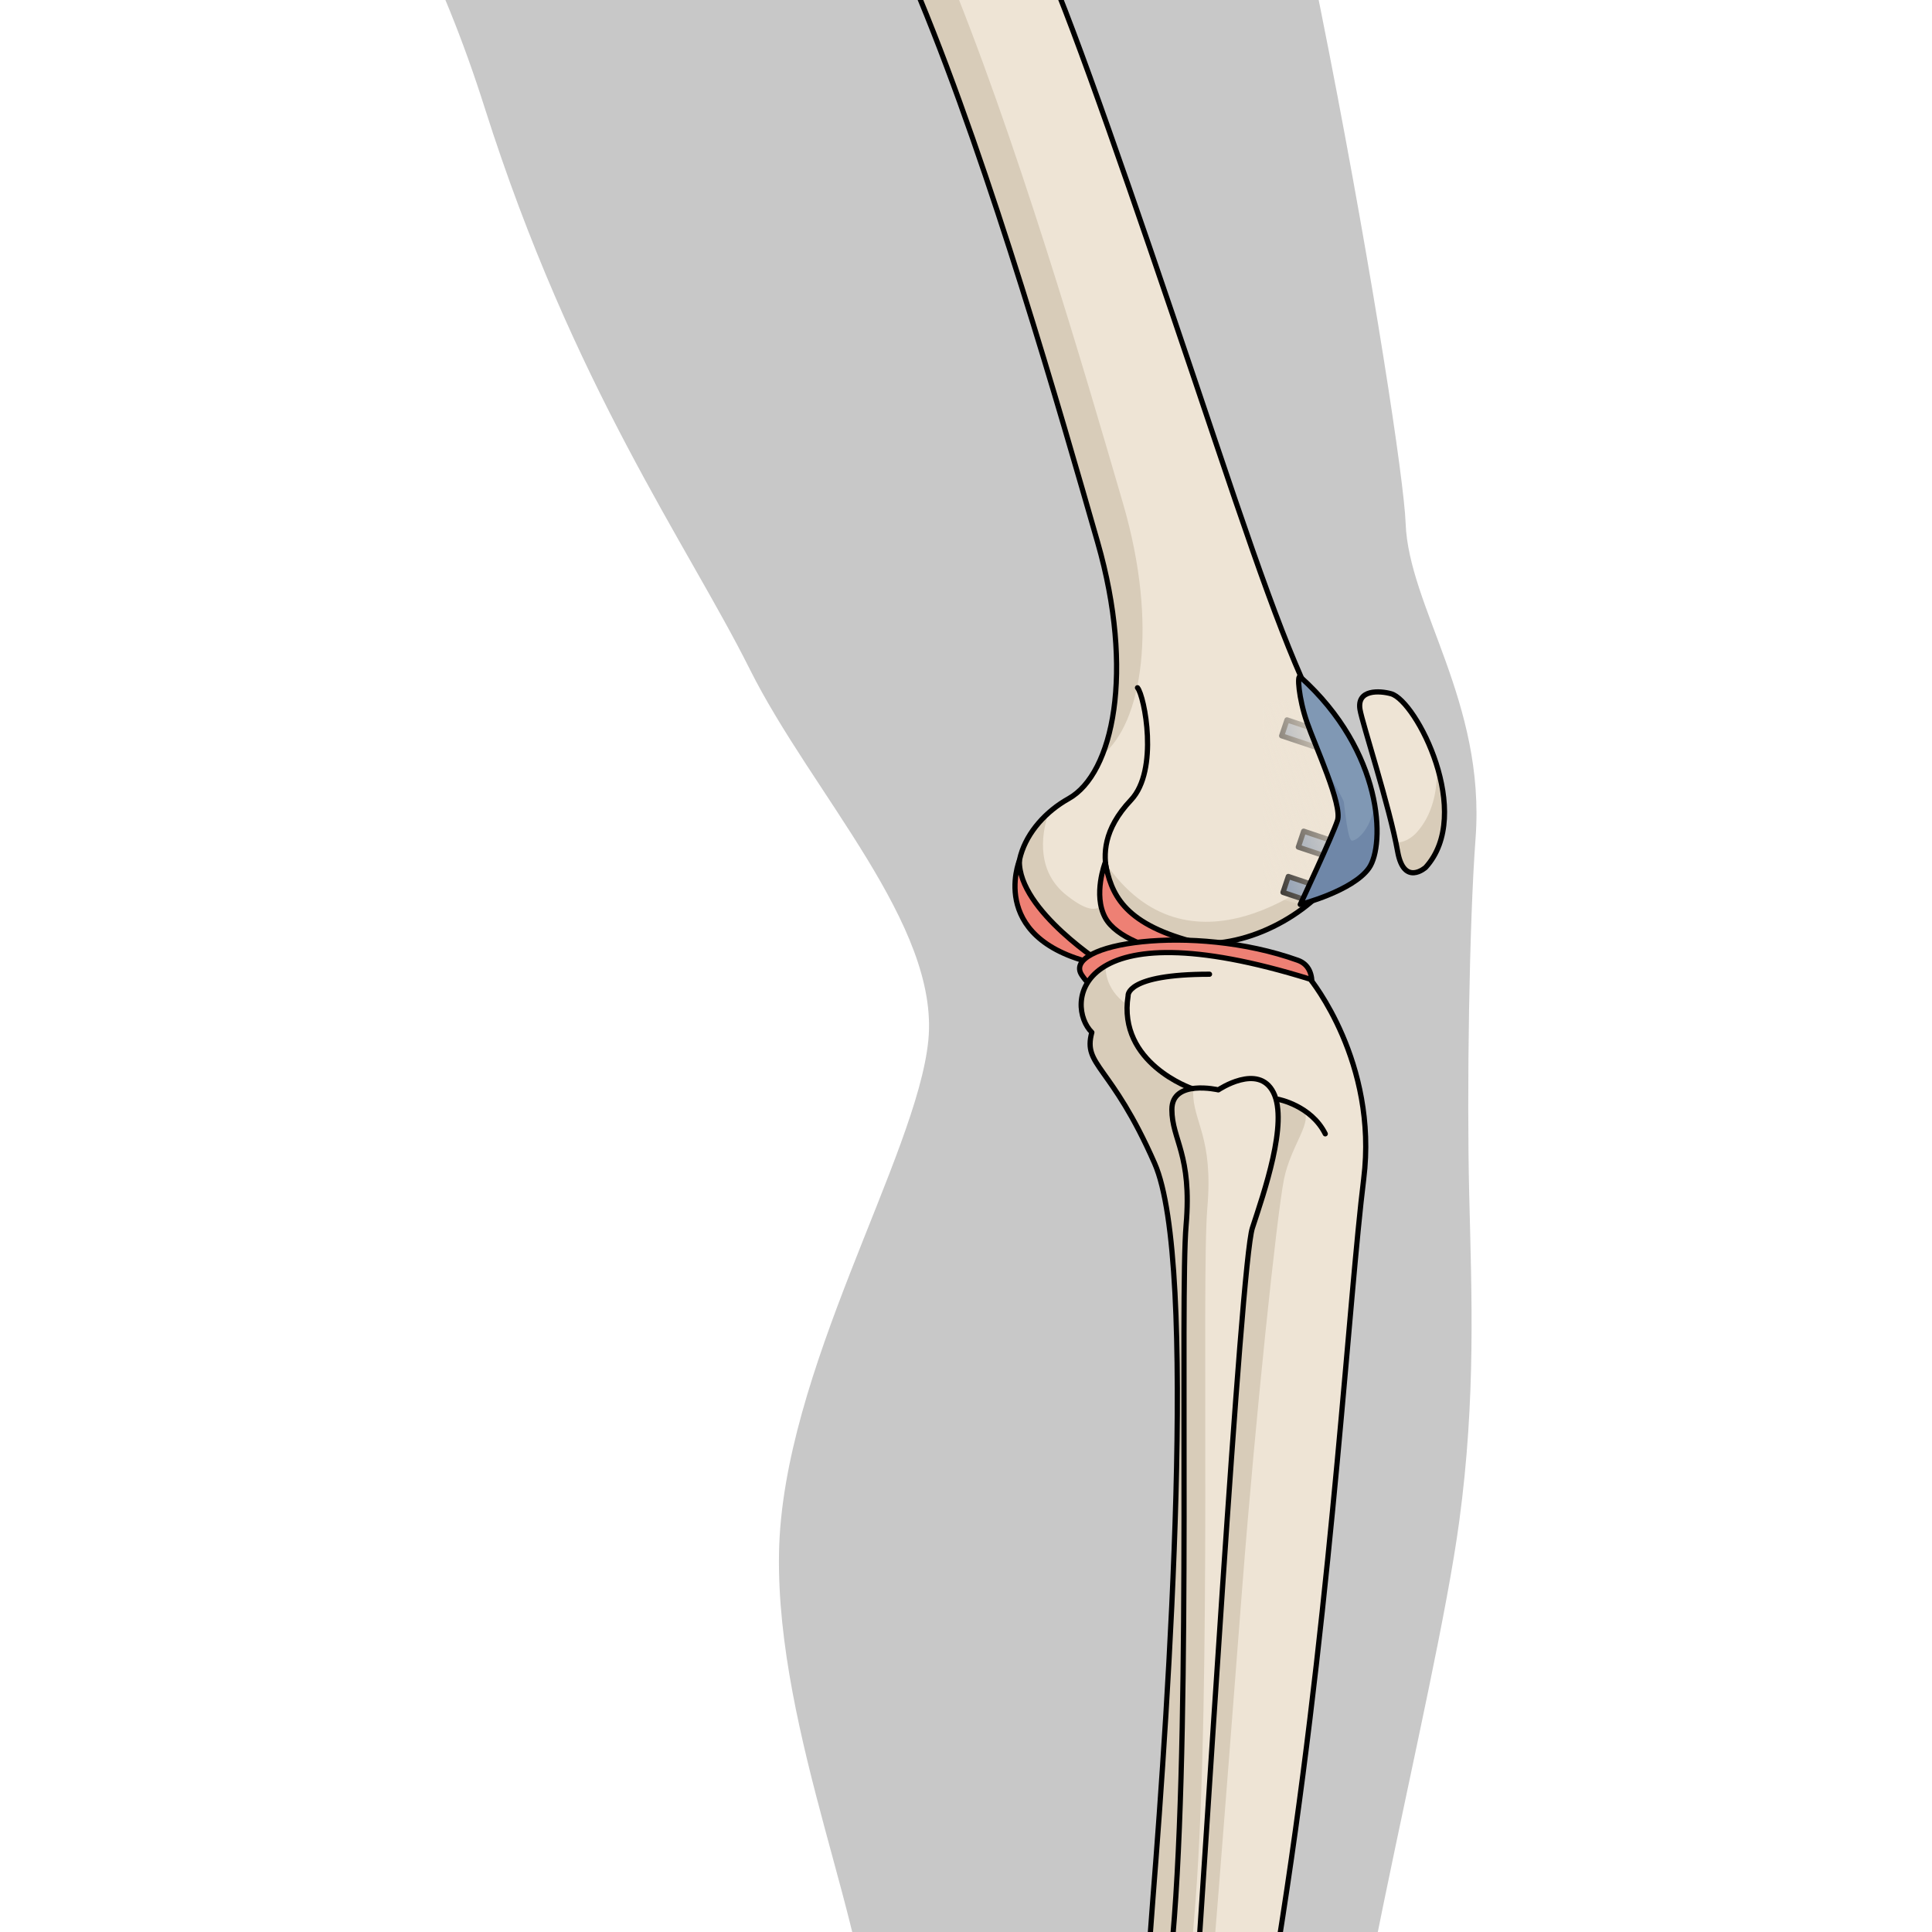 <?xml version="1.0" encoding="utf-8"?>
<!-- Created by: Science Figures, www.sciencefigures.org, Generator: Science Figures Editor -->
<svg version="1.1" id="Camada_1" xmlns="http://www.w3.org/2000/svg" xmlns:xlink="http://www.w3.org/1999/xlink" 
	 width="800px" height="800px" viewBox="0 0 205.807 370.814" enable-background="new 0 0 205.807 370.814"
	 xml:space="preserve">
<g>
	<defs>
		<rect id="SVGID_1_" width="205.807" height="370.814"/>
	</defs>
	<clipPath id="SVGID_2_">
		<use xlink:href="#SVGID_1_"  overflow="visible"/>
	</clipPath>
	<g clip-path="url(#SVGID_2_)">
		<path fill="#C8C8C8" d="M197.589,291.875c-4.706,34.913-25.165,109.53-27.466,158.287c-1.321,27.943,2.443,41.113,7.59,54.198
			c3.306,8.396,9.988,14.759,18.414,17.886c10.001,3.711,20.102,6.859,30.045,10.871c0.421,0.172,0.839,0.341,1.26,0.509
			c1.451,0.586,2.905,1.166,4.355,1.749c0.574,0.227,1.145,0.454,1.718,0.685c0.942,0.372,1.881,0.747,2.817,1.12
			c5.975,2.369,11.835,4.672,17.317,6.856c0.029,0.012,0.063,0.023,0.096,0.038c1.661,0.662,3.287,1.314,4.869,1.954
			c0.028,0.009,0.053,0.021,0.08,0.032c3.103,1.251,6.029,2.452,8.734,3.596c0.12,0.049,0.24,0.1,0.356,0.148
			c1.253,0.531,2.446,1.044,3.589,1.546c0.168,0.071,0.337,0.145,0.502,0.218c1.105,0.487,2.156,0.961,3.146,1.419
			c0.155,0.07,0.306,0.142,0.459,0.213c0.979,0.459,1.908,0.901,2.762,1.328c0.098,0.049,0.191,0.097,0.288,0.146
			c0.875,0.441,1.696,0.868,2.419,1.271c13.709,7.678,28.275,6.028,35.444,10.434c7.161,4.406,18.203,2.297,17.289,9.884
			c-0.916,7.582-1.928,12.267-12.441,12.617c0,0-0.432,4.662-9.233,3.8c0,0-2.275,1.819-11.645,1.547c0,0-3.309,5.922-13.965,2.211
			c0,0-7.945,7.244-23.896,2.546c0,0-49.562,4.569-75.426,0.779c-25.857-3.78-41.703-5.576-63.949-5.991
			c-22.24-0.421-39.748,0.749-38.754-21.95c0.996-22.694,15.233-34.213,12.605-60.274c-2.627-26.059-13.821-98.327-12.744-118.702
			c1.069-20.374-17.798-59.84-17.21-94.722c0.587-34.892,26.469-76.269,28.658-98.434c2.189-22.166-22.311-47.333-34.262-71.235
			C49.469,104.558,27.48,74.127,10.528,20.694c-16.95-53.445-40-70.835-46.894-76.39c-6.125-4.938-36.175-21.377-49.337-60.214
			h226.258c0.244,0.64,0.498,1.284,0.736,1.921c22.568,60.326,45.418,198.239,45.989,214.36
			c0.565,16.11,15.388,34.303,13.426,60.545c-1.222,16.345-1.695,48.55-1.222,68.205
			C199.957,248.776,200.777,268.22,197.589,291.875z"/>
		<g>
			<path fill="#EEE4D5" d="M191.12,166.487c0,0-4.151,3.73-5.369-3.043c-1.556-8.657-6.785-24.595-7.226-27.26
				c-0.647-3.91,3.761-3.643,5.975-3.028C189.318,134.494,200.484,156.218,191.12,166.487z"/>
			<path fill="#D8CCB9" d="M193.275,146.955c0.177,4.86-0.859,9.518-3.921,12.875c0,0-1.695,1.958-3.942,1.879
				c0.126,0.604,0.241,1.185,0.339,1.735c1.218,6.772,5.369,3.043,5.369,3.043C195.693,161.471,195.364,153.726,193.275,146.955z"/>
			<path fill="none" stroke="#000000" stroke-linecap="round" stroke-linejoin="round" stroke-miterlimit="10" d="M191.12,166.487
				c0,0-4.151,3.73-5.369-3.043c-1.556-8.657-6.785-24.595-7.226-27.26c-0.647-3.91,3.761-3.643,5.975-3.028
				C189.318,134.494,200.484,156.218,191.12,166.487z"/>
			<path fill="#EEE4D5" d="M30.119-130.459c0,0-11.417-10.73-8.995-19.358c2.419-8.629,14.792-16.643,24.5-16.405
				c9.705,0.242,20.244,13.216,18.908,21.745c-1.338,8.53-1.902,16.465,1.514,21.548c3.414,5.086,3.487,8.58,3.487,8.58
				s44.062,95.442,51.015,112.823c6.954,17.379,19.38,53.981,30.195,86.175c10.821,32.192,15.788,45.532,22.54,57.55
				c6.756,12.02,6.438,18.207,0.051,26.542c-6.386,8.335-19.667,14.53-29.993,11.638c-6.787,5.143-15.603,6.68-25.357-2.293
				c-9.757-8.971-3.992-19.99,4.601-24.789c8.596-4.799,12.709-24.383,5.58-49.222c-7.128-24.841-20.395-71.155-34.099-104.317
				C80.363-33.41,68.23-60.908,57.188-78.583C46.147-96.26,40.712-102.726,36.326-109.18
				C31.937-115.633,35.723-124.532,30.119-130.459z"/>
			<g>
				<path fill="#D8CCB9" d="M118.763,156.017c-1.608,4.665-2.106,11.378,3.353,15.744c8.69,6.951,7.918-1.273,7.506-6.197
					c15.881,23.222,40.426,4.83,47.221-2.527c-0.817,1.852-1.984,3.717-3.508,5.704c-6.386,8.335-19.667,14.53-29.993,11.638
					c-6.787,5.143-15.603,6.68-25.357-2.293C109.776,170.537,112.555,161.54,118.763,156.017z"/>
				<path fill="#D8CCB9" d="M34.027-137.49c5.629,5.901,1.879,14.815,6.292,21.252c4.416,6.436,9.877,12.879,20.992,30.508
					C72.426-68.1,84.674-40.651,98.515-7.544c13.84,33.108,27.299,79.366,34.529,104.177c6.83,23.43,3.611,42.206-3.99,48.294
					c3.594-8.997,4.047-23.664-0.888-40.853c-7.128-24.841-20.395-71.155-34.099-104.317C80.363-33.41,68.23-60.908,57.188-78.583
					C46.147-96.26,40.712-102.726,36.326-109.18c-4.389-6.453-0.603-15.353-6.207-21.279c0,0-11.417-10.73-8.995-19.358
					c0.631-2.254,1.951-4.457,3.714-6.49C23.017-147.762,34.027-137.49,34.027-137.49z"/>
			</g>
			<path fill="none" stroke="#000000" stroke-linecap="round" stroke-linejoin="round" stroke-miterlimit="10" d="M141.683,180.161
				c0,0-9.638-2.818-11.721-12.704c-0.705-3.338-0.789-8.198,4.607-13.909c5.393-5.71,2.6-19.946,1.251-21.55"/>
			<path fill="none" stroke="#000000" stroke-linecap="round" stroke-linejoin="round" stroke-miterlimit="10" d="M30.119-130.459
				c0,0-11.417-10.73-8.995-19.358c2.419-8.629,14.792-16.643,24.5-16.405c9.705,0.242,20.244,13.216,18.908,21.745
				c-1.338,8.53-1.902,16.465,1.514,21.548c3.414,5.086,3.487,8.58,3.487,8.58s44.062,95.442,51.015,112.823
				c6.954,17.379,19.38,53.981,30.195,86.175c10.821,32.192,15.788,45.532,22.54,57.55c6.756,12.02,6.438,18.207,0.051,26.542
				c-6.386,8.335-19.667,14.53-29.993,11.638c-6.787,5.143-15.603,6.68-25.357-2.293c-9.757-8.971-3.992-19.99,4.601-24.789
				c8.596-4.799,12.709-24.383,5.58-49.222c-7.128-24.841-20.395-71.155-34.099-104.317C80.363-33.41,68.23-60.908,57.188-78.583
				C46.147-96.26,40.712-102.726,36.326-109.18C31.937-115.633,35.723-124.532,30.119-130.459z"/>
		</g>
		<g>
			<path fill="#EE8074" stroke="#000000" stroke-linecap="round" stroke-linejoin="round" stroke-miterlimit="10" d="
				M129.622,165.564c0,0-2.379,6.147,0,10.561c2.095,3.888,9.051,6.068,12.826,6.701c2.061,0.346,3.737-2.152,3.737-2.152
				C132.926,177.1,130.747,171.432,129.622,165.564z"/>
			<path fill="#EE8074" stroke="#000000" stroke-linecap="round" stroke-linejoin="round" stroke-miterlimit="10" d="
				M129.715,185.363c0,0-16.785-10.569-16.565-20.186C113.15,165.178,106.652,181.159,129.715,185.363z"/>
			<path fill="#EE8074" stroke="#000000" stroke-linecap="round" stroke-linejoin="round" stroke-miterlimit="10" d="
				M168.621,192.639c0,0,2.493-6.713-2.022-8.327c-20.33-7.265-45.527-3.172-41.457,2.858c6.678,9.896,21.574,2.049,23.274,3.266
				C150.117,191.648,160.824,193.12,168.621,192.639z"/>
		</g>
		<path fill="#EEE4D5" d="M168.985,187.948c0,0,13.031,15.918,10.253,38.322c-2.779,22.402-5.918,77.322-14.693,136.011
			c-8.773,58.689-19.822,104.847-17.603,123.689c2.217,18.842,4.908,30.082,1.424,34.357c-3.482,4.275-4.275,4.591-4.275,4.591
			l-1.423,0.635c0,0-12.433,4.611-25.335-2.375c-4.59-2.851-6.966-3.641-5.541-11.24c1.427-7.603,11.614-14.537,18.827-58.991
			c7.216-44.455,5.265-51.863,8.188-88.91c2.925-37.045,8.681-121.651,0.296-140.76c-8.382-19.107-13.817-18.637-12.046-25.131
			C121.941,193.128,123.251,173.716,168.985,187.948z"/>
		<path fill="#D8CCB9" d="M117.285,512.802c1.993-7.019,11.741-39.97,14.667-61.222c0.256-1.868,0.367-5.117,0.358-9.484
			c5.216-35.112,3.83-44.255,6.497-78.06c2.925-37.045,8.681-121.651,0.296-140.76c-8.382-19.107-13.817-18.637-12.046-25.131
			c-2.671-2.619-3.574-9.15,2.658-12.782c-0.012,0.123-0.398,4.38,4.102,7.459c0.273,3.564,0.941,11.356,14.857,18.169
			c13.92,6.814,11.548,0,11.548,0s4.517-0.227,7.118,1.847c2.6,2.073-2.049,6.72-3.415,13.544
			c-1.364,6.825-5.458,45.625-7.992,78.186c-2.538,32.56-10.138,133.559-14.039,164.56c-3.9,31,0.723,52.483,3.969,54.124
			c-1.391,1.512-1.773,1.666-1.773,1.666l-1.423,0.635c0,0-12.433,4.611-25.335-2.375c-3.959-2.459-6.266-3.396-5.911-8.481
			C113.509,516.062,116.156,516.774,117.285,512.802z"/>
		<path fill="none" stroke="#000000" stroke-linecap="round" stroke-linejoin="round" stroke-miterlimit="10" d="M168.985,187.948
			c0,0,13.031,15.918,10.253,38.322c-2.779,22.402-5.918,77.322-14.693,136.011c-8.773,58.689-19.822,104.847-17.603,123.689
			c2.217,18.842,4.908,30.082,1.424,34.357c-3.482,4.275-4.275,4.591-4.275,4.591l-1.423,0.635c0,0-12.433,4.611-25.335-2.375
			c-4.59-2.851-6.966-3.641-5.541-11.24c1.427-7.603,11.614-14.537,18.827-58.991c7.216-44.455,5.265-51.863,8.188-88.91
			c2.925-37.045,8.681-121.651,0.296-140.76c-8.382-19.107-13.817-18.637-12.046-25.131
			C121.941,193.128,123.251,173.716,168.985,187.948z"/>
		<path fill="#EEE4D5" d="M151.332,209.181c0,0,7.71-5.225,10.583,0.524c2.875,5.75-1.83,19.207-4.051,26.001
			c-2.221,6.794-9.111,123.846-11.646,157.771c-2.535,33.926-9.248,106.221-3.551,132.075c5.696,25.855-23.999,26.718-25.335-2.375
			c-0.751-3.746,7.244-9.597,10.752-31.628c3.51-22.033,11.699-82.085,14.818-123.614c3.121-41.53,1.076-119.119,2.246-132.767
			c1.169-13.646-2.73-16.378-2.73-22.228S151.332,209.181,151.332,209.181z"/>
		<path fill="#D8CCB9" d="M128.085,491.55c3.51-22.033,11.699-82.085,14.818-123.614c3.121-41.53,1.076-119.119,2.246-132.767
			c1.169-13.646-2.73-16.378-2.73-22.228c0-2.786,2.027-3.764,4.144-4.029c-0.03,0.222-0.068,0.438-0.068,0.688
			c0,5.85,3.9,8.58,2.73,22.229c-1.171,13.646,0.875,91.235-2.246,132.767c-3.118,41.529-11.308,101.581-14.817,123.614
			c-3.511,22.03-8.664,28.908-7.912,32.653c0.735,16.026,9.21,22.633,15.726,21.028c-6.848,7.336-21.707,1.681-22.643-18.713
			C116.582,519.432,124.577,513.581,128.085,491.55z"/>
		<path fill="none" stroke="#000000" stroke-linecap="round" stroke-linejoin="round" stroke-miterlimit="10" d="M151.332,209.181
			c0,0,7.71-5.225,10.583,0.524c2.875,5.75-1.83,19.207-4.051,26.001c-2.221,6.794-9.111,123.846-11.646,157.771
			c-2.535,33.926-9.248,106.221-3.551,132.075c5.696,25.855-23.999,26.718-25.335-2.375c-0.751-3.746,7.244-9.597,10.752-31.628
			c3.51-22.033,11.699-82.085,14.818-123.614c3.121-41.53,1.076-119.119,2.246-132.767c1.169-13.646-2.73-16.378-2.73-22.228
			S151.332,209.181,151.332,209.181z"/>
		<path fill="none" stroke="#000000" stroke-linecap="round" stroke-linejoin="round" stroke-miterlimit="10" d="M162.818,210.991
			c0,0,6.312,1.17,9.041,6.629"/>
		<path fill="none" stroke="#000000" stroke-linecap="round" stroke-linejoin="round" stroke-miterlimit="10" d="M146.305,208.947
			c0,0-14.355-4.87-12.285-17.837c0,0-0.543-4.126,15.62-4.124"/>
		<g>
			
				<rect x="166.795" y="136.461" transform="matrix(0.318 -0.948 0.948 0.318 -18.916 255.95)" fill="#6F87A8" stroke="#000000" stroke-linecap="round" stroke-linejoin="round" stroke-miterlimit="10" width="3.22" height="9.316"/>
			
				<rect x="169.997" y="157.817" transform="matrix(0.318 -0.948 0.948 0.318 -36.98 273.555)" fill="#6F87A8" stroke="#000000" stroke-linecap="round" stroke-linejoin="round" stroke-miterlimit="10" width="3.22" height="9.316"/>
			<polygon fill="#6F87A8" stroke="#000000" stroke-linecap="round" stroke-linejoin="round" stroke-miterlimit="10" points="
				168.162,172.754 163.745,171.274 164.768,168.221 169.99,169.971 			"/>
			<linearGradient id="SVGID_3_" gradientUnits="userSpaceOnUse" x1="177.283" y1="149.775" x2="151.488" y2="158.158">
				<stop  offset="0" style="stop-color:#EEE4D5"/>
				<stop  offset="1" style="stop-color:#EEE4D5;stop-opacity:0"/>
			</linearGradient>
			<path fill="url(#SVGID_3_)" d="M159.861,134.94l8.544-1.32c0,0,7.858,18.882,7.733,21.82s-9.082,18.155-9.082,18.155
				l-7.195-1.956V134.94z"/>
			<path fill="#8098B4" d="M167.052,129.913c-0.641-0.575-0.298,4.101,1.281,8.678s6.859,15.914,5.867,18.901
				s-7.144,16.103-7.144,16.103s10.103-2.579,13.199-7.002C183.352,162.169,183.092,144.305,167.052,129.913z"/>
			<path fill="#6F87A8" d="M167.056,173.595c0,0,10.103-2.579,13.2-7.002c1.376-1.967,2.085-6.594,1.043-12.388
				c-0.657,5.489-3.956,7.525-4.456,7.086c-0.702-0.616-1.233-5.895-1.409-7.302c-0.065-0.521-1.687-3.337-3.701-6.674
				c1.62,4.242,3.021,8.511,2.467,10.178C173.208,160.479,167.056,173.595,167.056,173.595z"/>
			<path fill="none" stroke="#000000" stroke-linecap="round" stroke-linejoin="round" stroke-miterlimit="10" d="M167.052,129.913
				c-0.641-0.575-0.298,4.101,1.281,8.678s6.859,15.914,5.867,18.901s-7.144,16.103-7.144,16.103s10.103-2.579,13.199-7.002
				C183.352,162.169,183.092,144.305,167.052,129.913z"/>
		</g>
	</g>
</g>
</svg>